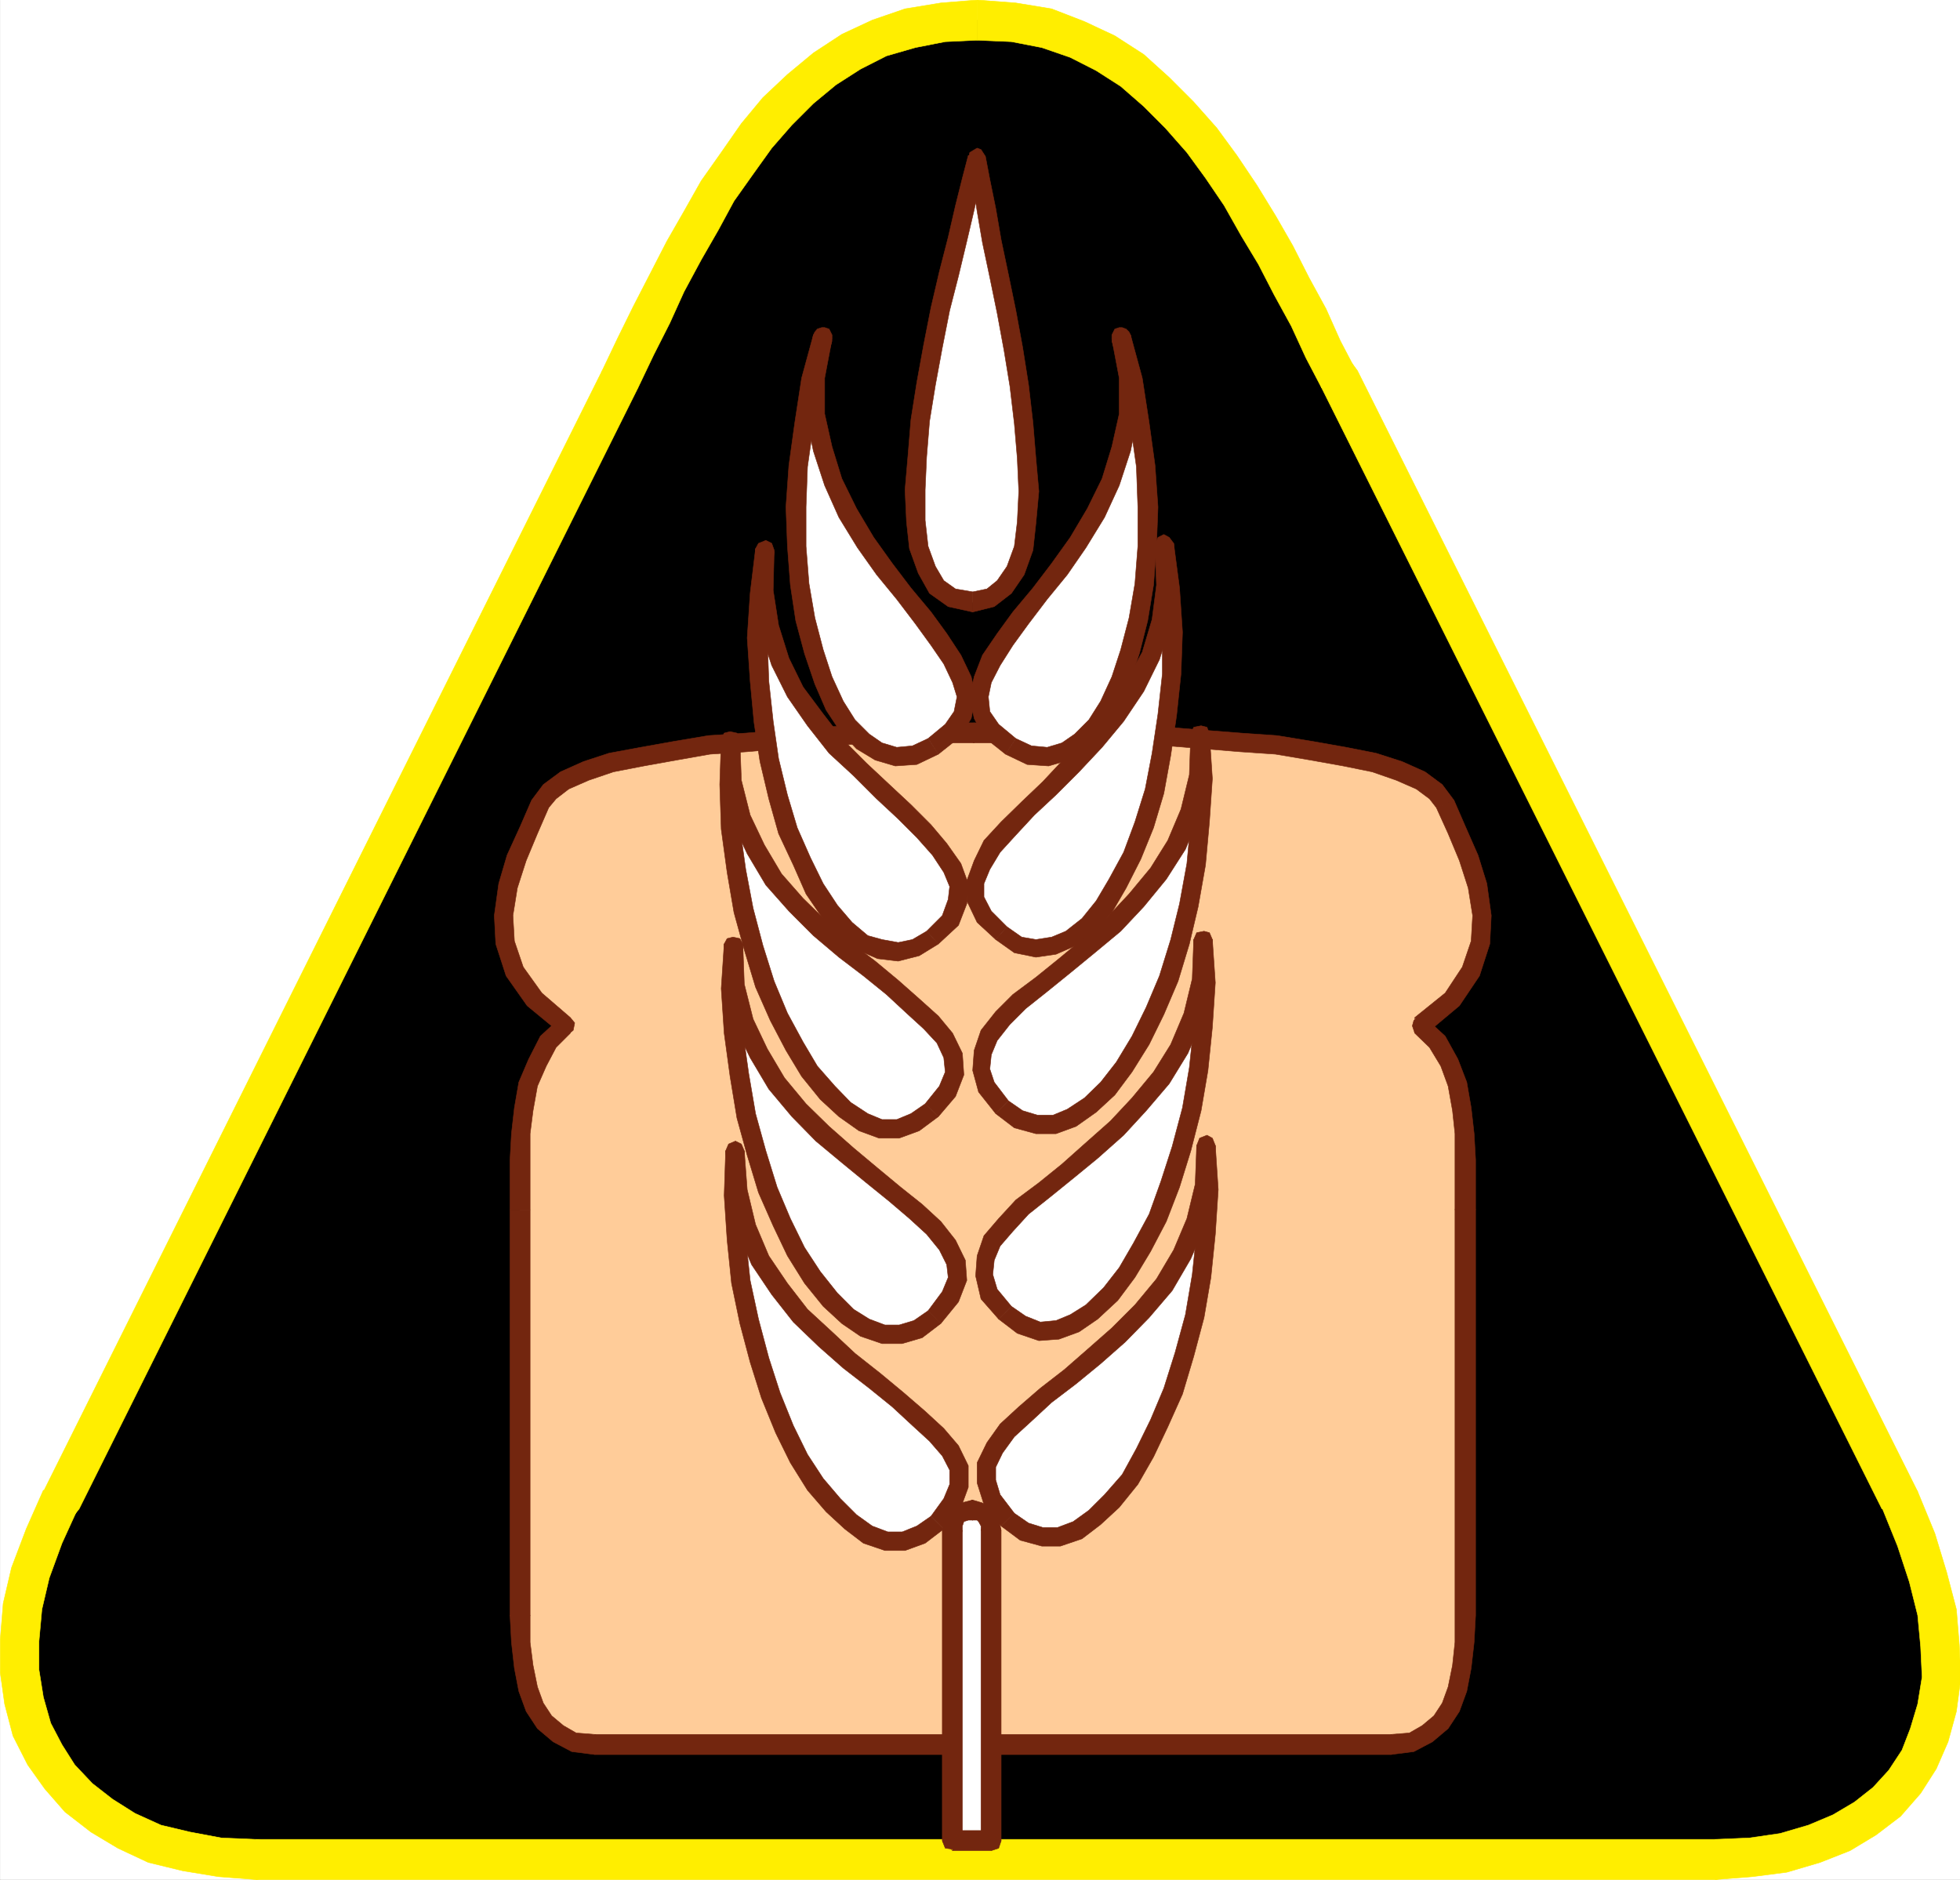 <svg xmlns="http://www.w3.org/2000/svg" width="2989.386" height="2867.179"><rect width="100%" height="100%" fill="#808080" stroke="none"/><defs><clipPath id="a"><path d="M0 .512h2989.012V2868H0Zm0 0"/></clipPath><clipPath id="b"><path d="M0 .512h2989.012v2866.754H0Zm0 0"/></clipPath><clipPath id="c"><path d="M915 .512h575V608H915Zm0 0"/></clipPath><clipPath id="d"><path d="M915 .512h576V609H915Zm0 0"/></clipPath><clipPath id="e"><path d="M2615 2257h374.012v611H2615Zm0 0"/></clipPath><clipPath id="f"><path d="M1489 .512h579V593h-579zm0 0"/></clipPath><clipPath id="g"><path d="M1489 .512h580V593h-580zm0 0"/></clipPath></defs><g clip-path="url(#a)" transform="translate(.374 -.512)"><path fill="#fff" d="M0 2867.316h2990.258V.512H0Zm0 0"/></g><g clip-path="url(#b)" transform="translate(.374 -.512)"><path fill="#fff" fill-rule="evenodd" stroke="#fff" stroke-linecap="square" stroke-linejoin="bevel" stroke-miterlimit="10" stroke-width=".749" d="M0 2867.316h2990.258V.512H0Zm0 0"/></g><path fill-rule="evenodd" stroke="#000" stroke-linecap="square" stroke-linejoin="bevel" stroke-miterlimit="10" stroke-width=".749" d="m1490.288 30.687-53.093 2.196-50.098 11.226-46.36 14.97-43.363 20.21-39.62 26.148-37.376 30.688-35.129 32.883-30.637 36.68-30.64 41.863-28.39 44.113-26.2 43.414-26.148 48.602-26.149 47.855-24.7 48.652-23.901 47.852-23.954 50.848L92.34 2287.914l-26.196 55.34-19.414 54.59-11.227 52.344-6.734 50.847 2.242 47.906 6.738 46.356 10.48 41.117 20.16 39.672 23.95 35.129 28.395 30.687 32.882 28.395 39.622 21.707 43.363 20.16 46.355 12.723 52.348 6.738 55.289 4.488h2225.488l54.59-2.242 50.852-8.984 45.605-12.723 41.867-15.672 37.375-21.703 30.64-26.2 28.392-30.636 21.707-32.937 15.668-37.375 12.726-41.864 4.489-45.66v-48.601l-6.735-52.344-12.726-54.594-17.914-57.582-26.196-59.082-854.437-1709.027-23.953-46.356-21.657-47.902-26.894-48.606-23.953-45.609-26.149-46.355-26.148-45.66-30.688-44.11-30.636-41.867-32.887-37.426-35.13-34.379-37.374-32.933-39.621-26.899-43.363-21.707-48.602-14.969-50.102-11.226zm0 0"/><g clip-path="url(#c)" transform="translate(.374 -.512)"><path fill="#fe0" fill-rule="evenodd" d="m972.602 592.125 23.902-50.102 24.648-48.652 21.707-47.851 26.149-48.606 26.199-45.605 23.898-44.164 29.145-41.118 28.39-39.62 30.692-35.18 32.883-32.883 34.379-28.442 37.379-23.953 39.617-20.16 44.113-12.723 45.61-8.984 48.601-2.246V.512L1434.574 5l-54.59 8.984-50.05 17.215-46.356 21.656-43.363 28.442-39.621 32.887-37.375 35.18-32.883 39.616-30.691 44.114-30.637 43.414-26.149 46.355-26.148 45.61-26.195 50.898-24.653 47.856-23.949 48.601-23.902 50.098-2.246 13.472 2.246 10.48 4.488 8.981 8.234 6.739 11.18 2.246h11.227l10.476-6.739 6.738-8.98zm0 0"/></g><g clip-path="url(#d)" transform="translate(.374 -.512)"><path fill="none" stroke="#fe0" stroke-linecap="square" stroke-linejoin="bevel" stroke-miterlimit="10" stroke-width=".749" d="m972.602 592.125 23.902-50.102 24.648-48.652 21.707-47.851 26.149-48.606 26.199-45.605 23.898-44.164 29.145-41.118 28.39-39.62 30.692-35.18 32.883-32.883 34.379-28.442 37.379-23.953 39.617-20.16 44.113-12.723 45.61-8.984 48.601-2.246V.512L1434.574 5l-54.59 8.984-50.05 17.215-46.356 21.656-43.363 28.442-39.621 32.887-37.375 35.18-32.883 39.616-30.691 44.114-30.637 43.414-26.149 46.355-26.148 45.61-26.195 50.898-24.653 47.856-23.949 48.601-23.902 50.098-2.246 13.472 2.246 10.48 4.488 8.981 8.234 6.739 11.18 2.246h11.227l10.476-6.739 6.738-8.98zm0 0"/></g><path fill="#fe0" fill-rule="evenodd" stroke="#fe0" stroke-linecap="square" stroke-linejoin="bevel" stroke-miterlimit="10" stroke-width=".749" d="M118.488 2301.336h2.246L972.976 591.613l-54.59-26.199L66.144 2275.188v-2.247 2.247l-4.492 12.726 2.246 11.176 6.734 8.984 8.234 6.735 11.227 3.742 11.18-2.246 10.476-3.743 8.985-11.226zm0 0"/><path fill="#fe0" fill-rule="evenodd" stroke="#fe0" stroke-linecap="square" stroke-linejoin="bevel" stroke-miterlimit="10" stroke-width=".749" d="m390.593 2805.477-53.043-2.246-47.855-8.981-44.114-10.48-39.617-17.965-34.383-21.707-30.687-23.903-26.899-28.441-19.41-30.637-17.215-32.937-11.226-39.618-6.688-41.867v-43.414l4.442-48.601 11.226-47.856 19.461-53.094 23.903-52.394-52.344-28.395-26.149 59.082-22.406 59.082-12.723 54.59-4.492 55.34v50.102l6.739 47.902 12.722 48.602 22.406 44.113 26.149 36.676 30.687 35.129 39.621 30.691 41.118 24.648 46.304 21.707 52.348 12.727 54.59 8.98 57.535 4.493 12.723-2.246 8.984-8.985 6.734-8.23 2.196-11.23-2.196-11.227-6.734-10.48-8.984-6.684zm0 0"/><path fill="#fe0" fill-rule="evenodd" stroke="#fe0" stroke-linecap="square" stroke-linejoin="bevel" stroke-miterlimit="10" stroke-width=".749" d="M2616.081 2805.477H390.593v61.328h2225.488l12.727-2.246 8.98-8.985 6.739-8.23 2.246-11.23-2.246-11.227-6.739-10.48-8.98-6.684zm0 0"/><g clip-path="url(#e)" transform="translate(.374 -.512)"><path fill="#fe0" fill-rule="evenodd" stroke="#fe0" stroke-linecap="square" stroke-linejoin="bevel" stroke-miterlimit="10" stroke-width=".749" d="M2869.898 2301.848v-2.246l23.903 59.082 17.965 54.64 12.722 50.848 4.492 47.855 2.196 46.356-6.688 41.168-11.226 37.375-12.723 32.933-20.16 30.641-23.953 26.195-28.395 22.407-32.883 19.46-37.375 15.72-43.363 12.722-46.355 6.738-52.348 2.246v61.328l56.836-4.492 52.348-6.738 50.796-14.969 45.61-17.965 39.62-23.902 37.376-28.441 30.687-35.13 23.903-37.425 17.914-41.117 12.723-46.36 6.738-50.148-2.246-50.848-4.492-54.59-14.918-56.836-17.965-59.082-26.149-63.574-8.98-11.226-8.235-4.493-11.226-2.242-11.18 2.242-8.23 6.739-6.739 8.98-2.246 10.48 2.246 13.423zm0 0"/></g><path fill="#fe0" fill-rule="evenodd" stroke="#fe0" stroke-linecap="square" stroke-linejoin="bevel" stroke-miterlimit="10" stroke-width=".749" d="m2015.784 591.613 854.489 1709.723 54.59-26.148-854.489-1709.774h-2.242 2.242l-8.23-11.227-11.18-5.937h-11.227l-10.48 2.195-8.98 5.989-6.688 11.226-2.246 11.227zm0 0"/><g clip-path="url(#f)" transform="translate(.374 -.512)"><path fill="#fe0" fill-rule="evenodd" d="m1489.914 61.836 52.297 2.246 46.355 8.984 43.364 14.97 39.62 20.16 37.376 23.949 35.129 30.64 32.882 32.934 32.934 37.375 28.395 38.922 28.394 41.867 26.196 46.355 26.148 43.414 23.902 46.356 26.2 47.855 22.402 48.653 23.902 45.609 52.348-26.2-23.902-45.609-21.708-48.601L1996 423.813l-24.652-48.602-26.196-45.61-28.394-46.359-30.637-45.656-30.687-41.867-35.133-39.621-37.375-37.426-38.871-35.129-44.114-28.441-46.304-21.707-50.102-19.41L1548.945 5l-59.03-4.488Zm0 0"/></g><g clip-path="url(#g)" transform="translate(.374 -.512)"><path fill="none" stroke="#fe0" stroke-linecap="square" stroke-linejoin="bevel" stroke-miterlimit="10" stroke-width=".749" d="m1489.914 61.836 52.297 2.246 46.355 8.984 43.364 14.97 39.62 20.16 37.376 23.949 35.129 30.64 32.883 32.934 32.933 37.375 28.395 38.922 28.394 41.867 26.195 46.355 26.149 43.414 23.902 46.356 26.2 47.855 22.402 48.653 23.902 45.609 52.348-26.2-23.903-45.609-21.707-48.601L1996 423.812l-24.652-48.601-26.196-45.61-28.394-46.359-30.637-45.656-30.687-41.867-35.133-39.621-37.375-37.426-38.871-35.129-44.114-28.441-46.304-21.707-50.102-19.41L1548.945 5l-59.03-4.488zm0 0"/></g><path fill="#fc9" fill-rule="evenodd" stroke="#fc9" stroke-linecap="square" stroke-linejoin="bevel" stroke-miterlimit="10" stroke-width=".749" d="m2121.226 2661.117 30.637-4.492 26.148-11.227 19.46-17.218 15.72-24.649 10.43-28.445 6.734-32.883 4.492-37.426v-775.593l-4.492-37.375-8.98-37.426-10.43-34.383-20.211-30.687-23.903-24.649 48.555-41.168 28.441-41.867 12.676-44.113 4.492-41.164-8.933-44.114-12.723-44.113-17.965-41.164-17.168-41.867-13.472-17.215-23.903-17.914-32.933-12.727-39.621-13.472-43.313-11.227-50.848-8.234-52.343-6.735-56.79-6.738-54.59-4.441-55.339-2.246-52.293-2.247-50.102-2.242h-44.109l-37.375-1.5h-164.473l-38.87 1.5h-44.11l-47.856 2.242-55.289 2.247-54.59 2.246-54.593 4.441-54.54 6.738-53.093 6.735-50.098 8.234-46.308 11.227-38.871 13.472-32.934 12.727-24.652 17.914-12.723 17.215-17.914 41.867-17.219 41.164-13.422 44.113-5.988 44.114 2.246 41.164 12.676 44.113 30.687 41.867 46.31 41.168-24.653 24.649L819.683 1620l-13.422 34.383-8.234 37.426-4.493 37.375v775.593l4.493 37.426 5.988 32.883 11.226 28.445 15.668 24.649 19.461 17.218 26.149 11.227 30.637 4.492zm0 0"/><path fill="#73260f" fill-rule="evenodd" stroke="#73260f" stroke-linecap="square" stroke-linejoin="bevel" stroke-miterlimit="10" stroke-width=".749" d="M2219.128 2463.66v41.117l-3.742 35.18-6.688 32.887-8.98 24.699-12.726 19.41-17.915 14.973-19.46 11.226-28.391 2.246v30.688l35.129-4.492 28.39-14.969 23.953-20.21 17.165-26.15 11.23-30.687 6.734-35.129 4.492-39.672 2.247-41.117zm0-618.558v618.558h31.438v-618.558l-4.492-10.43-11.227-4.492-11.227 4.492zm0 0"/><path fill="#73260f" fill-rule="evenodd" stroke="#73260f" stroke-linecap="square" stroke-linejoin="bevel" stroke-miterlimit="10" stroke-width=".749" d="M2157.85 1551.938v23.953l22.407 21.656 17.215 28.441 11.226 30.64 6.688 37.427 3.742 35.129v115.918h31.438v-76.25l-2.246-39.668-4.493-39.621-6.734-38.922-13.473-35.13-19.414-35.128-28.441-26.2v21.708-21.707l-11.176-4.493-8.234 6.739-2.246 8.234 3.742 11.227zm0 0"/><path fill="#73260f" fill-rule="evenodd" stroke="#73260f" stroke-linecap="square" stroke-linejoin="bevel" stroke-miterlimit="10" stroke-width=".749" d="m2190.734 1231.828 17.965 39.621 17.164 41.168 13.476 41.867 6.735 41.868-2.247 38.921-13.472 39.621-26.149 39.668-46.355 37.375 17.914 23.954 50.098-41.918 30.64-45.606 15.719-48.605 2.246-43.41-6.738-48.606-13.473-43.363-19.41-44.16-17.215-39.621zm-645.907-98.75h52.348l37.375 2.246h94.21l52.294 2.246 55.34 4.489 54.59 4.492 54.543 3.742 53.093 8.98 50.098 8.985 44.113 8.98 36.625 12.727 30.64 13.422 20.161 14.968 10.477 13.473 26.898-11.226-17.914-23.954-26.2-19.41-35.128-15.719-39.621-12.722-45.559-8.985-50.848-8.98-54.59-8.934-54.542-3.742-56.836-4.488-55.34-4.492-52.293-2.246-50.102-2.246h-44.109l-37.375-2.247h-52.348l-11.175 4.493-4.493 11.226 4.493 10.48zm0 0"/><path fill="#73260f" fill-rule="evenodd" stroke="#73260f" stroke-linecap="square" stroke-linejoin="bevel" stroke-miterlimit="10" stroke-width=".749" d="M1485.796 1133.078h59.031v-30.64h-59.03l-11.227 4.492-4.493 11.226 4.493 10.48zm0 0"/><path fill="#73260f" fill-rule="evenodd" stroke="#73260f" stroke-linecap="square" stroke-linejoin="bevel" stroke-miterlimit="10" stroke-width=".749" d="m836.898 1231.828 11.226-13.473 19.414-14.968 30.637-13.422 37.426-12.727 46.304-8.98 50.102-8.985 50.848-8.98 56.785-3.742 52.348-4.492 54.59-4.489 55.288-2.246h91.965l38.871-2.246h53.094v-30.64h-53.094l-38.87 2.246h-44.11l-47.856 2.246-55.289 2.246-54.59 4.492-54.593 4.488-56.785 3.742-53.094 8.934-50.098 8.98-48.554 8.985-38.872 12.723-35.128 15.718-26.2 19.41-17.914 23.954zm32.882 344.062v-23.953l-43.363-37.374-28.39-39.669-13.473-39.62-2.246-38.922 6.734-41.868 13.473-41.867 17.168-41.168 17.215-39.62-26.149-11.227-17.215 39.62-20.16 44.16-12.722 43.364-6.739 48.606 2.246 43.41 15.72 48.605 32.136 45.606 50.848 41.918-2.247-21.707 2.247 21.707 11.175 2.246 8.235-6.739 2.246-11.226-6.739-8.234zm0 0"/><path fill="#73260f" fill-rule="evenodd" stroke="#73260f" stroke-linecap="square" stroke-linejoin="bevel" stroke-miterlimit="10" stroke-width=".749" d="M808.503 1845.102v-115.918l4.492-35.13 6.688-37.425 13.473-30.64 14.968-28.442 21.657-21.656-17.165-21.707-28.44 26.199-17.915 35.129-14.973 35.129-6.734 38.921-4.492 39.622-2.196 39.668v76.25zm0 0"/><path fill="#73260f" fill-rule="evenodd" stroke="#73260f" stroke-linecap="square" stroke-linejoin="bevel" stroke-miterlimit="10" stroke-width=".749" d="M808.503 2463.66v-618.558h-30.637v618.558l4.442 10.48 11.226 2.247 10.48-2.246zm0 0"/><path fill="#73260f" fill-rule="evenodd" stroke="#73260f" stroke-linecap="square" stroke-linejoin="bevel" stroke-miterlimit="10" stroke-width=".749" d="m907.155 2645.398-28.39-2.246-19.461-11.226-17.914-14.973-12.727-19.41-8.98-24.7-6.688-32.886-4.492-35.18v-41.117h-30.637l2.196 41.117 4.492 39.672 6.734 35.13 11.227 30.687 17.168 26.148 23.953 20.211 28.39 14.969 35.13 4.492 11.23-4.492 4.488-10.477-4.488-11.23zm0 0"/><path fill="#73260f" fill-rule="evenodd" stroke="#73260f" stroke-linecap="square" stroke-linejoin="bevel" stroke-miterlimit="10" stroke-width=".749" d="M2121.226 2645.398H907.156v30.688h1214.07l10.476-4.492 4.442-10.477-4.442-11.23zm0 0"/><path fill="#fff" fill-rule="evenodd" stroke="#fff" stroke-linecap="square" stroke-linejoin="bevel" stroke-miterlimit="10" stroke-width=".749" d="m1490.288 240.816-8.98 35.18-8.984 41.863-12.723 47.856-11.18 50.898-13.473 54.59-10.476 56.836-11.18 56.836-8.98 57.586-5.989 54.59-2.246 50.101v46.407l5.989 41.867 11.226 34.43 15.668 26.894 23.953 14.973 30.637 6.734 26.148-6.734 21.707-14.973 17.915-26.895 10.48-32.933 6.734-41.117 2.246-46.41-2.246-50.098-4.488-54.59-8.234-55.34-8.985-56.836-8.98-56.836-10.43-54.64-11.226-53.094-11.227-47.856-8.183-44.109zm0 0"/><path fill="#73260f" fill-rule="evenodd" stroke="#73260f" stroke-linecap="square" stroke-linejoin="bevel" stroke-miterlimit="10" stroke-width=".749" d="m1483.55 902.738-26.195-4.488-17.914-12.727-12.727-21.656-11.176-30.687-4.492-39.621v-46.407l2.246-50.101 4.442-54.59 8.98-55.34 10.48-56.836 11.227-56.836 13.426-52.394 12.723-53.094 11.226-47.856 8.984-41.863 8.184-35.18-26.148-5.988-8.98 34.43-10.481 41.867-11.18 48.602-13.473 52.394-12.722 54.59-11.18 56.836-10.477 57.586-8.984 56.836-4.488 54.59-4.492 52.347 2.246 48.653 4.492 41.117 13.473 37.375 17.164 30.687 28.441 20.211 37.375 8.23zm0 0"/><path fill="#73260f" fill-rule="evenodd" stroke="#73260f" stroke-linecap="square" stroke-linejoin="bevel" stroke-miterlimit="10" stroke-width=".749" d="M1502.964 243.062h-26.148l6.734 35.18 6.738 44.11 8.184 47.855 11.227 53.094 11.23 54.64 10.476 56.836 8.934 54.59 6.734 56.836 4.493 53.094 2.246 50.098-2.246 46.41-4.493 37.375-11.226 30.687-14.918 21.656-15.719 12.727-21.66 4.488v30.688l32.887-8.23 26.148-20.212 19.461-28.441 13.422-37.375 4.492-41.117 4.489-48.656-4.489-50.098-4.492-54.59-6.687-57.586-8.981-56.836-10.48-56.836-11.227-54.59-11.18-53.144-8.23-47.856-8.984-44.109-6.735-35.18-26.148-1.496 26.148 1.496-6.738-10.48-5.938-2.195-11.226 6.687-2.246 10.48zm0 0"/><path fill="#fff" fill-rule="evenodd" stroke="#fff" stroke-linecap="square" stroke-linejoin="bevel" stroke-miterlimit="10" stroke-width=".749" d="m1255.558 515.316-17.215 65.817-13.473 65.07-6.738 63.574-4.438 63.57 2.243 59.833 4.441 56.836 8.984 54.59 11.227 47.902 14.969 44.113 17.914 39.621 19.46 30.688 23.903 23.902 23.903 15.719 26.945 5.988 26.148-2.246 28.395-12.723 30.687-21.66 14.922-26.945 4.489-26.145-6.735-26.199-12.676-30.687-20.21-30.641-26.145-32.934-28.445-37.375-28.391-37.375-30.64-41.168-26.15-44.109-21.706-45.61-17.914-50.898-8.98-54.59v-56.836zm0 0"/><path fill="#73260f" fill-rule="evenodd" stroke="#73260f" stroke-linecap="square" stroke-linejoin="bevel" stroke-miterlimit="10" stroke-width=".749" d="m1415.538 1126.39-23.953 11.18-23.902 2.242-22.453-6.734-19.41-13.422-21.707-21.707-17.915-28.445-17.214-37.375-13.426-41.117-12.723-48.653-8.984-52.343-4.489-56.836v-59.832l2.247-61.328 8.98-63.57 10.48-65.071 17.915-63.574-28.395-8.98-17.965 65.82-10.43 68.062-8.98 65.07-4.492 63.57 2.246 59.833 4.492 59.082 8.234 54.59L1227.117 997l15.72 46.355 17.163 39.622 21.707 32.933 24.653 26.149 28.441 17.214 30.637 8.985 32.886-2.246 32.883-15.719zm0 0"/><path fill="#73260f" fill-rule="evenodd" stroke="#73260f" stroke-linecap="square" stroke-linejoin="bevel" stroke-miterlimit="10" stroke-width=".749" d="m1268.984 519.805-28.395-8.98-11.227 63.573v59.082l11.227 54.59 17.164 52.395 21.707 48.601 28.395 46.36 29.14 41.117 30.688 37.422 28.394 37.375 23.903 32.937 19.46 28.391 13.473 28.445 6.688 21.707-4.442 22.403-13.472 19.46-26.149 21.708 15.668 23.902 32.883-26.148 17.219-28.442 6.734-32.883-6.734-30.691-15.719-32.883-21.656-32.934-23.953-32.886-30.64-36.676-28.392-37.375-28.394-39.668-26.195-44.113-22.407-45.61-14.968-48.652-11.23-50.098v-54.59l11.23-59.082-28.395-6.738 28.395 6.738v-6.738l-2.246-4.492-2.247-4.488-6.738-2.246h-4.441l-6.735 2.246-3.742 4.488-2.246 4.492zm0 0"/><path fill="#fff" fill-rule="evenodd" stroke="#fff" stroke-linecap="square" stroke-linejoin="bevel" stroke-miterlimit="10" stroke-width=".749" d="m1709.3 515.316 17.215 65.817 13.422 65.07 6.738 63.574 3.742 63.57-2.246 59.833-3.742 56.836-8.98 54.59-11.18 47.902-14.969 44.113-17.914 39.621-19.461 30.688-23.902 23.902-24.7 15.719-26.148 5.988-26.148-2.246-28.442-12.723-30.64-21.66-15.72-26.945-3.69-26.145 3.69-26.199 15.72-30.687 19.46-30.641 26.899-32.934 28.39-37.375 28.446-37.375 28.39-41.168 28.395-44.109 21.707-45.61 17.914-50.898 8.234-54.59v-56.836zm0 0"/><path fill="#73260f" fill-rule="evenodd" stroke="#73260f" stroke-linecap="square" stroke-linejoin="bevel" stroke-miterlimit="10" stroke-width=".749" d="m1533.652 1150.293 32.882 15.719 32.887 2.246 30.637-8.985 28.394-17.214 24.7-26.149 21.656-32.933 17.215-39.622L1737.695 997l12.722-50.148 8.98-54.59 4.493-59.082 2.246-59.832-4.492-63.57-8.98-65.071-10.481-68.062-17.914-65.82-28.442 8.98 17.965 63.574 10.477 65.07 8.984 63.57 2.195 61.329v59.832l-4.441 56.836-8.984 52.343-12.723 48.653-13.473 41.117-17.168 37.375-17.96 28.445-21.657 21.707-19.46 13.422-22.407 6.734-23.902-2.242-23.953-11.18zm0 0"/><path fill="#73260f" fill-rule="evenodd" stroke="#73260f" stroke-linecap="square" stroke-linejoin="bevel" stroke-miterlimit="10" stroke-width=".749" d="m1724.269 510.824-28.442 6.738 11.227 59.083v54.59l-11.227 50.097-14.921 48.652-22.454 45.61-26.148 44.113-28.395 39.668-28.441 37.375-30.64 36.676-23.9 32.886-22.456 32.934-12.676 32.883-6.734 30.691 6.734 32.883 14.922 28.441 32.934 26.149 15.668-23.902-26.149-21.707-13.473-19.461-2.246-22.403 4.493-21.707 13.472-26.199 19.41-30.637 23.953-32.937 28.395-37.375 30.637-37.422 28.394-41.117 28.442-46.36 22.406-48.601 17.215-52.395 11.18-54.59v-59.082l-11.18-63.574-28.442 8.98 28.442-8.98-2.246-4.492-4.489-4.488-5.988-2.246h-4.492l-6.738 2.246-2.243 4.488-2.246 4.492v6.738zm0 0"/><path fill="#fff" fill-rule="evenodd" stroke="#fff" stroke-linecap="square" stroke-linejoin="bevel" stroke-miterlimit="10" stroke-width=".749" d="m1165.84 839.168-6.74 68.062-4.487 65.817 2.242 65.82 6.738 61.328 11.227 59.078 12.675 56.836 15.72 50.852 19.41 47.902 20.21 39.621 23.902 35.13 23.95 28.44 26.148 17.22 26.149 13.472 26.945 2.246 26.148-6.738 26.149-12.723 26.195-29.191 13.426-26.149v-26.199l-8.934-26.195-20.21-28.395-23.903-26.199-30.687-30.637-32.883-30.687-35.13-32.887-35.132-37.422-32.133-39.62-29.14-41.868-23.954-47.902-17.167-50.102-8.981-57.586zm0 0"/><path fill="#73260f" fill-rule="evenodd" stroke="#73260f" stroke-linecap="square" stroke-linejoin="bevel" stroke-miterlimit="10" stroke-width=".749" d="m1413.292 1420.3-21.707 12.727-21.656 4.489-24.7-4.489-21.656-5.988-23.953-20.21-22.406-26.15-21.656-32.933-19.461-39.621-20.16-45.656-14.969-50.102-13.473-55.336-8.234-56.836-6.688-61.328-2.242-65.82 2.242-65.817 8.184-65.82-28.39-4.488-8.235 68.062-4.492 68.063 4.492 65.82 5.988 63.57 8.98 59.082 13.473 56.836 14.922 53.094 22.453 47.906 19.414 44.11 23.95 35.129 26.148 30.691 28.395 19.461 30.636 13.422 31.438 3.742 32.137-8.234 29.14-17.914zm0 0"/><path fill="#73260f" fill-rule="evenodd" stroke="#73260f" stroke-linecap="square" stroke-linejoin="bevel" stroke-miterlimit="10" stroke-width=".749" d="m1180.757 841.41-28.39-4.488-2.247 63.57 8.98 59.832 17.915 54.59 23.953 47.906 30.64 44.11 32.883 41.867 37.375 34.43 35.13 35.128 32.933 30.692 28.394 28.39 23.903 26.946 17.215 26.148 8.98 21.707-2.246 19.461-8.98 24.653-23.903 23.949 17.914 19.46 30.64-28.44 12.724-32.884 2.246-30.69-11.227-30.638-21.656-30.687-23.953-28.395-30.64-30.687-32.884-30.692-35.129-32.882-35.129-35.13-30.64-39.671-30.688-41.117-21.656-44.16-15.719-50.102-8.234-53.094 1.496-61.324-28.39-2.246 28.39 2.246-3.742-10.48-8.93-4.493-11.23 4.492-4.489 8.235zm0 0"/><path fill="#fff" fill-rule="evenodd" stroke="#fff" stroke-linecap="square" stroke-linejoin="bevel" stroke-miterlimit="10" stroke-width=".749" d="m1775.07 830.934 8.23 65.816 4.492 67.316-2.246 63.575-4.492 63.57-8.184 59.082-13.472 57.586-14.969 50.148-17.914 48.602-21.707 41.117-21.656 35.18-24.7 28.394-26.148 20.211-26.149 10.477-26.195 2.246-26.148-4.492-26.899-14.969-26.195-26.2-10.43-26.894V1345.5l5.938-26.145 17.965-28.445 23.902-28.441 30.687-28.395 32.883-32.933 32.887-32.883 35.129-37.426 32.883-39.621 28.445-43.363 23.902-48.602 15.72-50.148 8.183-56.836zm0 0"/><path fill="#73260f" fill-rule="evenodd" stroke="#73260f" stroke-linecap="square" stroke-linejoin="bevel" stroke-miterlimit="10" stroke-width=".749" d="m1518.683 1433.027 28.39 20.16 32.887 6.735 30.688-4.492 30.636-13.422 28.395-21.707 26.148-28.442 21.707-37.375 22.403-44.113 19.46-47.902 15.673-52.344 10.476-57.586 8.985-61.328 6.734-63.57 2.246-63.575-4.492-67.316-8.98-68.063-28.395 4.493 8.984 65.07 2.242 65.816v63.575l-6.734 61.324-8.98 59.832-10.481 54.59-15.668 50.148-17.215 46.36-22.406 41.117-19.461 32.933-21.656 26.895-24.703 19.46-21.657 8.985-23.949 3.742-21.656-3.742-22.457-15.719zm0 0"/><path fill="#73260f" fill-rule="evenodd" stroke="#73260f" stroke-linecap="square" stroke-linejoin="bevel" stroke-miterlimit="10" stroke-width=".749" d="m1790.038 828.687-28.394 2.247 2.246 61.328-6.735 52.343-14.972 50.149-24.649 44.113-28.394 44.11-30.688 36.68-35.129 37.374-32.886 35.18-32.133 30.637-31.39 30.687-26.196 28.395-14.922 30.687-11.226 30.64v30.688l15.718 32.883 28.395 26.2 17.164-19.462-23.902-23.953-11.227-21.656v-20.21l8.98-21.708 15.72-26.145 23.902-26.199 28.394-30.636 32.934-30.692 35.129-35.129 35.128-37.426 32.887-39.617 30.637-45.61 23.953-48.651 17.164-54.594 6.738-59.078-2.246-63.575-28.394 4.493 28.394-4.493-6.738-8.98-8.23-4.492-8.934 4.492-4.492 11.227zm0 0"/><path fill="#fff" fill-rule="evenodd" stroke="#fff" stroke-linecap="square" stroke-linejoin="bevel" stroke-miterlimit="10" stroke-width=".749" d="M1113.495 1128.637v68.011l2.243 65.82 5.988 65.817 13.472 61.328 14.922 56.887 17.965 54.59 19.41 48.601 24.7 45.61 23.902 39.672 26.148 32.883 26.2 23.953 28.39 20.16 26.149 8.23h26.945l26.148-8.23 26.149-17.914 21.707-30.692 11.226-26.144-2.246-26.2-11.226-26.195-21.707-26.148-26.149-24.703-32.883-28.391-35.129-28.445-37.374-28.39-39.622-32.934-35.129-35.133-32.937-39.668-28.39-45.61-21.657-48.601-12.726-56.836zm0 0"/><path fill="#73260f" fill-rule="evenodd" stroke="#73260f" stroke-linecap="square" stroke-linejoin="bevel" stroke-miterlimit="10" stroke-width=".749" d="m1411.046 1683.574-21.707 14.969-21.656 8.984h-22.453l-21.657-8.984-26.199-17.215-23.902-24.7-26.895-30.64-21.707-36.675-23.902-44.11-20.21-48.605-17.165-54.59-14.969-56.836-11.23-59.133-8.93-63.57v-133.832h-28.445l-2.242 68.011 2.242 68.067 8.984 65.816 10.477 61.328 15.719 56.887 17.167 56.836 22.454 50.848 23.902 45.61 23.902 39.667 28.445 35.129 28.391 26.2 30.64 21.655 30.638 11.227h30.687l30.64-11.227 29.141-21.656zm0 0"/><path fill="#73260f" fill-rule="evenodd" stroke="#73260f" stroke-linecap="square" stroke-linejoin="bevel" stroke-miterlimit="10" stroke-width=".749" d="M1128.464 1128.637h-28.445l2.246 63.574 13.473 59.078 23.902 50.852 28.445 47.851 35.13 39.621 37.374 37.426 38.871 32.883 37.375 28.445 35.13 28.442 30.64 28.394 26.195 23.95 20.16 21.656 10.48 22.457 2.247 21.707-8.985 21.656-21.656 26.945 20.16 19.461 26.149-30.687 12.722-32.887-2.242-32.934-14.922-30.636-21.707-26.2-29.14-26.195-32.137-28.394-35.129-29.192-37.426-28.394-37.375-32.934-35.129-34.379-32.882-37.426-26.149-44.113-21.707-45.605-13.422-53.094-2.246-61.328h-28.445 28.445l-4.492-10.48-10.477-2.247-8.984 2.246-4.492 10.48zm0 0"/><path fill="#fff" fill-rule="evenodd" stroke="#fff" stroke-linecap="square" stroke-linejoin="bevel" stroke-miterlimit="10" stroke-width=".749" d="m1831.906 1119.656 2.242 68.063-2.242 65.816-6.739 65.82-11.176 61.325-14.972 56.836-17.965 55.34-19.41 50.101-21.707 44.11-26.145 38.921-24.652 32.887-26.2 26.195-28.39 20.211-26.148 8.934-28.442 2.242-26.148-8.93-24.653-20.21-23.949-28.442-10.43-28.394 1.446-26.196 11.226-26.148 21.707-23.953 26.899-26.2 32.883-26.894 34.382-28.442 37.375-30.64 37.375-32.934 35.18-35.129 32.883-41.168 28.395-44.113 21.656-50.098 11.226-56.835zm0 0"/><path fill="#73260f" fill-rule="evenodd" stroke="#73260f" stroke-linecap="square" stroke-linejoin="bevel" stroke-miterlimit="10" stroke-width=".749" d="m1518.683 1698.543 28.39 21.656 32.887 8.985h30.688l30.636-11.227 30.641-21.656 28.39-26.2 26.2-35.128 26.148-41.918 22.406-45.61 21.704-50.847 17.218-56.836 13.422-56.836 11.227-63.57 5.988-65.82 4.492-65.817-4.492-68.063h-28.441l2.242 68.063-2.242 65.816-5.942 63.574-11.226 61.328-13.473 54.59-17.164 55.34-20.21 47.852-21.657 44.164-23.953 39.617-23.903 30.64-24.648 23.954-26.2 17.215-21.655 8.98h-23.954l-22.402-6.734-21.707-14.973zm0 0"/><path fill="#73260f" fill-rule="evenodd" stroke="#73260f" stroke-linecap="square" stroke-linejoin="bevel" stroke-miterlimit="10" stroke-width=".749" d="M1844.628 1119.656h-28.441l-2.196 62.074-12.726 52.344-20.211 47.856-26.145 41.867-32.886 39.668-32.883 35.129-38.871 34.433-35.13 29.141-35.179 28.441-35.133 26.2-26.144 26.148-22.457 28.441-10.43 30.641-2.246 30.688 8.984 32.882 26.149 32.934 19.41-19.461-21.656-28.441-6.739-20.16 2.247-21.708 8.984-21.707 19.41-24.648 23.95-23.953 32.886-26.149 35.129-28.441 37.375-30.688 39.621-32.886 35.129-37.375 34.383-41.914 29.191-45.61 21.656-52.343 12.723-59.832 2.246-63.57h-28.441 28.441l-3.742-10.481-8.98-2.246-11.23 2.246-4.49 10.48zm0 0"/><path fill="#fff" fill-rule="evenodd" stroke="#fff" stroke-linecap="square" stroke-linejoin="bevel" stroke-miterlimit="10" stroke-width=".749" d="m1117.984 1439.762-2.246 68.066 3.742 68.063 6.738 63.57 11.176 61.328 14.972 59.082 20.207 54.59 19.414 50.848 21.707 43.363 26.895 39.672 26.149 32.883 26.195 26.199 26.148 17.965 28.395 10.43h26.195l26.899-8.184 26.144-20.211 21.707-28.445 11.18-28.391-2.246-26.2-11.18-26.144-21.703-23.953-26.149-26.945-32.886-26.149-35.13-28.445-37.374-30.637-39.621-32.933-35.18-37.375-32.883-38.922-28.394-46.36-21.656-47.851-13.473-57.586zm0 0"/><path fill="#73260f" fill-rule="evenodd" stroke="#73260f" stroke-linecap="square" stroke-linejoin="bevel" stroke-miterlimit="10" stroke-width=".749" d="m1415.538 1999.191-21.707 14.97-22.406 6.737h-21.703l-23.902-8.98-23.954-14.973-24.652-24.699-26.144-32.883-23.954-36.629-21.656-44.16-20.21-47.855-17.165-55.34-15.719-56.836-10.48-61.324-8.93-63.575-2.246-65.816 2.246-68.066h-28.445l-4.492 68.066 4.492 68.063 8.984 65.816 10.477 63.574 15.668 56.836 17.215 56.836 22.406 50.848 21.707 45.61 26.148 41.913 28.442 35.133 28.394 26.195 28.395 19.41 32.883 11.231h30.687l30.64-8.984 28.392-21.657zm0 0"/><path fill="#73260f" fill-rule="evenodd" stroke="#73260f" stroke-linecap="square" stroke-linejoin="bevel" stroke-miterlimit="10" stroke-width=".749" d="M1132.956 1439.762h-28.445l2.246 63.574 12.723 59.082 24.652 50.848 28.441 47.855 35.133 41.914 36.625 37.375 39.621 32.934 37.375 30.64 35.13 28.442 30.64 26.148 26.195 23.953 19.41 23.903 11.23 22.453 2.243 19.46-8.98 21.657-21.657 29.191 19.41 19.461 26.899-32.933 12.723-32.883-2.246-30.692-14.97-30.636-22.406-28.442-28.39-26.148-32.887-26.2-35.18-29.19-36.625-30.637-37.375-32.934-35.128-34.383-32.887-39.62-26.145-44.161-21.707-45.61-13.426-53.093-2.242-61.328h-28.445 28.445l-4.492-8.23-10.48-2.247-8.98 2.246-4.493 8.23zm0 0"/><path fill="#fff" fill-rule="evenodd" stroke="#fff" stroke-linecap="square" stroke-linejoin="bevel" stroke-miterlimit="10" stroke-width=".749" d="m1836.394 1433.027 2.246 65.817-2.246 68.062-8.98 63.574-11.227 61.329-12.676 59.082-17.965 55.34-19.41 50.097-23.953 46.406-24.649 38.872-23.902 32.886-28.445 26.196-26.145 17.964-26.148 11.227h-28.445l-26.145-8.98-24.652-17.965-23.953-30.688-11.227-26.148 2.246-26.196 11.227-26.148 21.707-26.2 26.148-26.195 32.883-26.898 35.129-28.441 37.375-30.641 37.375-35.18 35.133-35.129 32.933-41.117 28.39-44.16 21.657-50.102 11.23-56.835zm0 0"/><path fill="#73260f" fill-rule="evenodd" stroke="#73260f" stroke-linecap="square" stroke-linejoin="bevel" stroke-miterlimit="10" stroke-width=".749" d="m1523.171 2011.918 28.395 21.703 32.883 11.18 30.69-2.246 30.638-11.176 28.394-19.461 30.637-28.445 26.199-35.13 23.902-39.671 23.903-45.606 20.207-52.347 17.168-55.34 15.719-61.324 10.476-61.328 6.738-65.82 4.489-68.063-4.489-65.817h-28.445l2.246 65.817-2.246 65.82-6.684 63.57-10.48 61.328-15.719 59.082-17.164 53.094-17.965 50.098-23.902 44.164-21.707 37.375-23.902 30.688-26.946 26.148-23.902 14.969-21.656 8.98-23.953 2.246-22.407-8.98-21.703-14.969zm0 0"/><path fill="#73260f" fill-rule="evenodd" stroke="#73260f" stroke-linecap="square" stroke-linejoin="bevel" stroke-miterlimit="10" stroke-width=".749" d="M1849.12 1433.027h-28.445l-2.246 59.828-12.672 52.348-20.21 47.852-26.15 41.918-32.882 39.62-32.883 35.18-39.621 35.13-34.43 30.687-35.133 28.394-35.128 26.196-26.149 28.394-22.453 26.195-10.43 30.641-2.246 30.688 8.184 35.129 26.945 30.691 19.414-19.461-21.656-26.148-6.738-22.457 2.246-21.708 8.98-21.656 19.41-22.453 23.953-26.2 32.883-26.144 35.133-28.445 37.375-30.637 39.621-35.18 34.38-37.374 35.128-41.168 28.445-46.36 22.403-52.343 12.726-59.082 2.246-62.075h-28.445 28.445l-4.492-10.48-8.234-2.246-11.227 2.246-4.492 10.48zm0 0"/><path fill="#fff" fill-rule="evenodd" stroke="#fff" stroke-linecap="square" stroke-linejoin="bevel" stroke-miterlimit="10" stroke-width=".749" d="m1121.726 1755.379-2.246 68.066 4.492 65.817 6.738 65.82 11.176 61.324 14.969 56.836 17.965 54.594 21.656 50.848 21.656 45.656 26.2 39.62 26.894 32.884 26.148 23.953 26.2 20.21 28.39 8.235h26.149l26.199-8.234 26.894-17.965 21.707-30.688 11.176-26.148-2.242-26.2-11.18-26.144-21.707-26.199-26.894-24.652-32.137-28.442-35.129-28.441-39.621-30.64-37.426-32.934-37.375-35.13-32.883-41.116-28.394-44.165-19.461-50.097-15.668-55.34zm0 0"/><path fill="#73260f" fill-rule="evenodd" stroke="#73260f" stroke-linecap="square" stroke-linejoin="bevel" stroke-miterlimit="10" stroke-width=".749" d="m1419.98 2312.563-21.657 14.972-22.406 8.98h-21.707l-23.902-8.98-23.95-17.215-24.652-24.652-26.148-30.688-23.95-36.628-21.66-44.16-20.207-50.102-17.168-53.094-15.718-59.078-12.723-59.082-6.738-63.574-2.196-65.817v-68.066h-28.44l-2.247 68.066 4.492 68.063 6.735 65.816 12.726 61.328 15.668 59.082 17.215 54.59 21.656 53.094 22.457 45.61 26.149 41.913 28.39 32.887 28.445 26.195 28.391 21.707 32.887 11.18h30.637l30.687-11.18 28.395-21.707zm0 0"/><path fill="#73260f" fill-rule="evenodd" stroke="#73260f" stroke-linecap="square" stroke-linejoin="bevel" stroke-miterlimit="10" stroke-width=".749" d="M1135.198 1755.379h-28.44l4.491 63.574 12.723 56.836 22.406 53.094 30.637 45.61 32.933 41.913 38.875 37.375 37.375 32.934 39.621 30.64 35.13 28.442 30.636 28.394 26.149 23.953 19.46 22.454 11.227 21.656v21.707l-8.98 21.707-19.461 26.894 19.46 19.461 26.15-32.933 11.226-30.637v-32.934l-14.97-30.64-22.405-26.195-28.395-26.149-32.933-28.445-35.13-29.14-38.87-30.688-35.13-32.883-37.374-34.434-30.641-39.62-28.395-41.915-20.207-47.855-12.726-53.094-4.442-59.082h-28.44 28.44l-4.488-10.477-8.984-4.492-10.477 4.492-4.492 10.477zm0 0"/><path fill="#fff" fill-rule="evenodd" stroke="#fff" stroke-linecap="square" stroke-linejoin="bevel" stroke-miterlimit="10" stroke-width=".749" d="m1840.886 1747.148 1.496 67.313-1.496 65.82-8.98 65.817-11.23 61.328-12.673 59.082-17.965 55.34-21.656 50.097-21.707 44.16-24.652 38.875-26.196 32.934-26.148 26.895-26.149 19.46-28.39 8.985-26.2 2.242-26.894-8.98-23.953-20.211-23.902-28.39-11.227-28.446 2.246-26.196 11.227-26.148 19.41-23.953 28.441-26.145 30.64-29.191 37.376-28.445 37.375-30.637 37.375-32.934 35.129-36.629 32.886-39.62 28.442-46.407 21.656-50.098 11.227-54.593zm0 0"/><path fill="#73260f" fill-rule="evenodd" stroke="#73260f" stroke-linecap="square" stroke-linejoin="bevel" stroke-miterlimit="10" stroke-width=".749" d="m1526.913 2327.535 29.145 21.707 32.883 8.93h28.394l32.934-11.176 28.39-21.707 28.395-26.2 28.394-35.128 23.95-41.867 21.656-45.657 22.457-50.101 17.164-57.582 15.719-59.082 10.48-61.328 6.735-65.817 4.441-68.066-4.441-67.313h-28.442l2.246 67.313-2.246 65.82-6.738 63.57-10.426 61.329-15.719 57.586-17.214 54.59-20.16 47.855-21.657 44.16-21.707 39.621-26.898 30.688-23.95 23.902-23.902 17.215-23.902 8.984h-22.457l-21.656-6.738-21.708-14.969zm0 0"/><path fill="#73260f" fill-rule="evenodd" stroke="#73260f" stroke-linecap="square" stroke-linejoin="bevel" stroke-miterlimit="10" stroke-width=".749" d="M1853.609 1747.148h-28.442l-2.246 59.083-12.676 52.343-20.207 47.856-26.148 44.16-32.883 39.62-35.18 35.18-37.375 32.883-35.129 30.688-36.628 28.395-32.883 28.44-28.395 26.15-20.207 28.445-14.922 30.636v30.688l10.43 32.887 26.195 32.933 20.16-19.46-21.656-28.395-6.734-22.453v-19.461l10.476-21.66 17.914-24.7 26.2-23.953 30.636-28.39 37.375-28.446 37.375-30.637 37.375-32.933 36.63-37.375 35.128-41.117 28.395-48.653 22.453-52.347 12.726-59.082 2.243-61.325h-28.442 28.442l-4.489-11.23-8.234-4.488-11.227 4.488-4.492 11.23zm0 0"/><path fill="#fff" fill-rule="evenodd" stroke="#fff" stroke-linecap="square" stroke-linejoin="bevel" stroke-miterlimit="10" stroke-width=".749" d="M1511.945 2807.723v-473.454l-2.246-13.472-6.735-8.235-10.43-6.734-8.984-2.246-13.473 2.246-8.23 6.735-6.688 8.234-2.246 13.472v473.454zm0 0"/><path fill="#73260f" fill-rule="evenodd" stroke="#73260f" stroke-linecap="square" stroke-linejoin="bevel" stroke-miterlimit="10" stroke-width=".749" d="M1496.226 2334.27v473.453h30.687v-473.454l-3.742-11.226-11.226-4.492-11.227 4.492zm0 0"/><path fill="#73260f" fill-rule="evenodd" stroke="#73260f" stroke-linecap="square" stroke-linejoin="bevel" stroke-miterlimit="10" stroke-width=".749" d="M1483.55 2318.55h6.738l2.246 2.247 3.692 6.738v6.734h30.687l-3.742-17.964-11.226-14.97-13.473-8.98-14.922-4.44-11.227 4.44-4.488 11.227 4.488 11.227zm0 0"/><path fill="#73260f" fill-rule="evenodd" stroke="#73260f" stroke-linecap="square" stroke-linejoin="bevel" stroke-miterlimit="10" stroke-width=".749" d="M1483.55 2318.55v-30.636l-11.227 4.441-4.488 11.227 4.488 11.227zm0 0"/><path fill="#73260f" fill-rule="evenodd" stroke="#73260f" stroke-linecap="square" stroke-linejoin="bevel" stroke-miterlimit="10" stroke-width=".749" d="M1467.835 2334.27v-6.735l2.242-6.738 6.739-2.246h6.734v-30.637l-17.96 4.441-14.923 8.98-8.98 14.97-4.492 17.965 4.492 11.226 11.226 1.5 11.176-1.5zm0 0"/><path fill="#73260f" fill-rule="evenodd" stroke="#73260f" stroke-linecap="square" stroke-linejoin="bevel" stroke-miterlimit="10" stroke-width=".749" d="m1452.913 2792.004 14.922 15.719V2334.27h-30.64v473.453l15.718 14.918-15.718-14.918 4.492 11.175 11.226 1.496 11.176-1.496 3.746-11.175zm0 0"/><path fill="#73260f" fill-rule="evenodd" stroke="#73260f" stroke-linecap="square" stroke-linejoin="bevel" stroke-miterlimit="10" stroke-width=".749" d="m1496.226 2807.723 15.719-15.72h-59.032v30.638h59.032l14.968-14.918-14.968 14.918 11.226-3.743 3.742-11.175-3.742-11.23-11.226-4.49zm0 0"/></svg>
